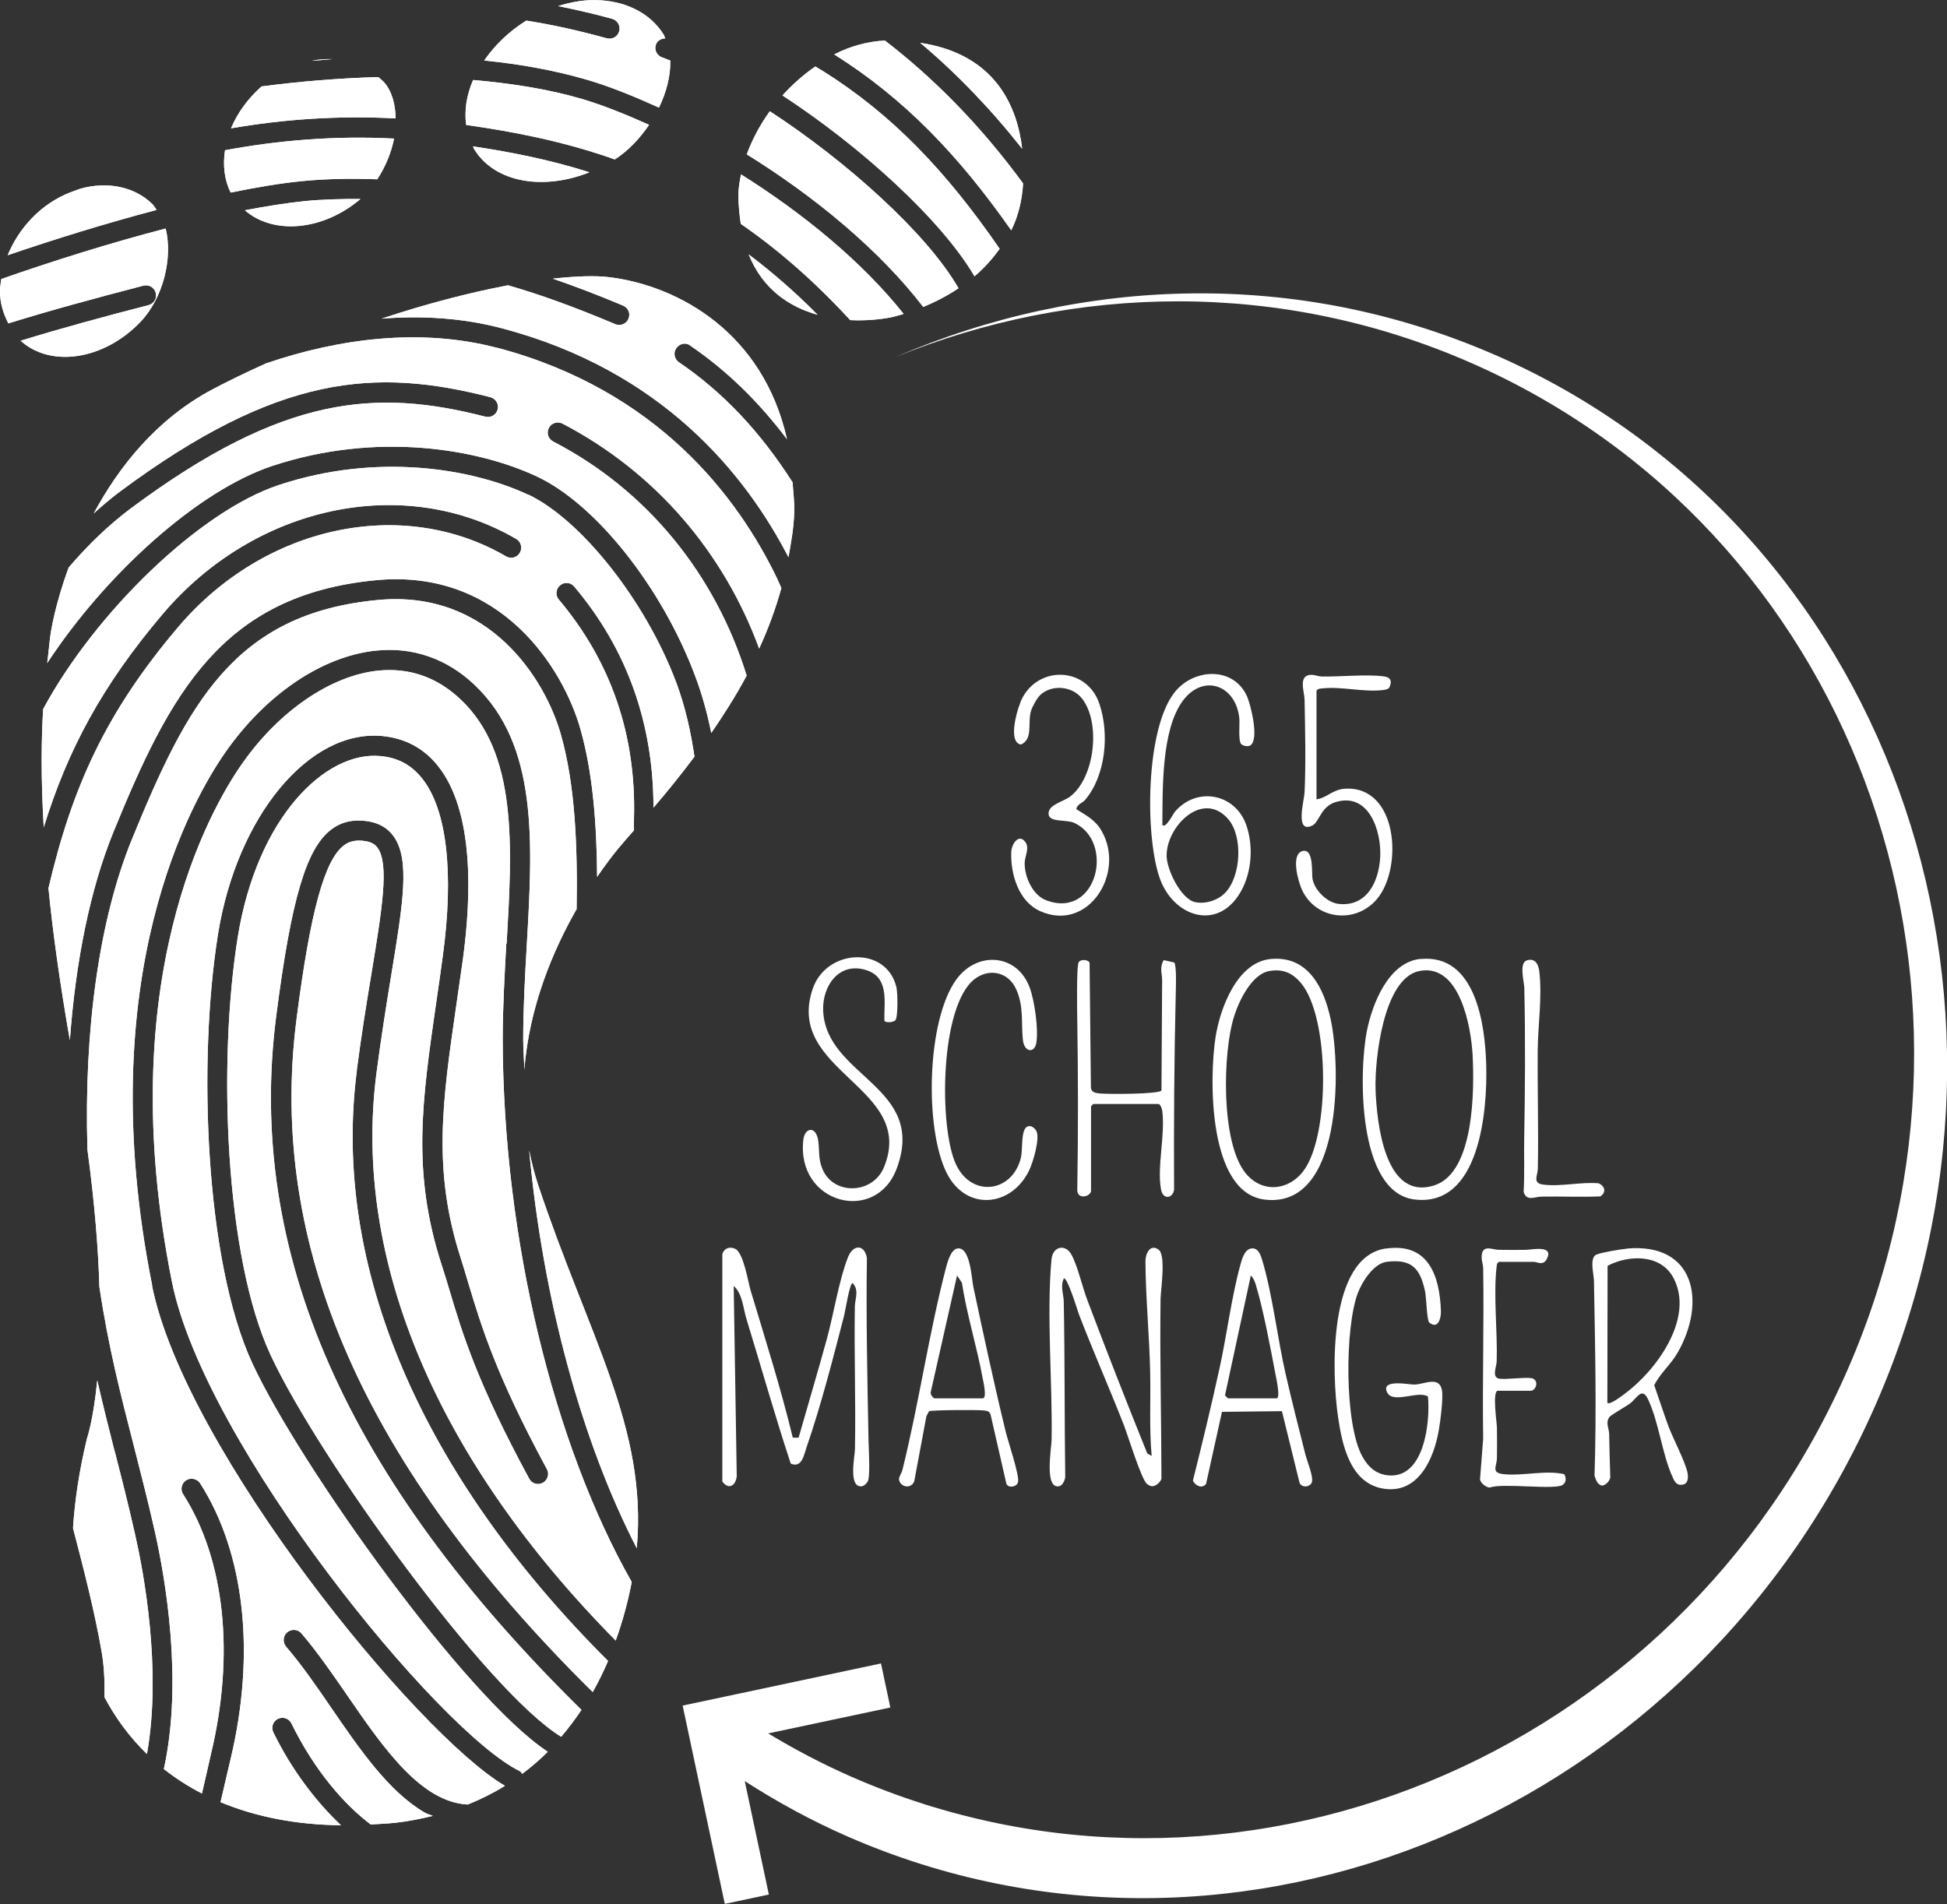 <svg xmlns="http://www.w3.org/2000/svg" id="Livello_1" data-name="Livello 1" viewBox="0 0 172.78 168.98"><rect x="0" y="0" width="172.78" height="168.98" fill="#333333" stroke="none"/><defs><style>      .cls-1 {        fill: #fff;      }    </style></defs><g><g><path class="cls-1" d="M31.66,95c.42-3.23.89-6.11,1.31-8.63.92-5.61,1.59-9.67.54-11.12-.15-.21-.43-.5-1.08-.6-.8-.13-1.39-.01-1.9.37-1.73,1.29-2.99,5.89-4.21,15.38-2.6,20.19,6.02,39.76,26.28,59.77.52-.93.97-1.85,1.36-2.76-16.58-16.54-24.55-35.01-22.29-52.41Z"></path><path class="cls-1" d="M13.51,114.11c-5.5-27.45,3.58-43.18,6.49-47.35,3.61-5.16,8.61-8.53,13.37-9.02,3.25-.34,6.29.71,8.73,3.03,5.67,5.35,5.17,13.96,4.65,23.07-.16,2.76-.32,5.61-.32,8.43,0,.89.08,1.78.1,2.66.44-5.59,2.52-10.54,4.64-14.25.09-5.58-.12-10.97-1.39-15.47-1.37-4.88-6.34-12.91-16.26-11.96-12.73,1.2-16.9,9.21-21.83,21.28-2.89,7.09-4.25,16.88-3.93,27.5.65,4.81.96,8.83,1.06,12.17.8,5.37,1.91,9.66,3.06,14.13.61,2.4,1.24,4.84,1.85,7.54.96,4.26,2.52,13.37.81,21.13,1.04.82,2.17,1.55,3.38,2.17.11-.47.22-.93.33-1.43l.46-2.02c2.14-8.9,1.24-17.33-2.46-23.11-.27-.42-.14-.97.27-1.24.42-.26.98-.13,1.24.27,3.96,6.19,4.94,15.12,2.7,24.49l-.47,2.01c-.14.62-.28,1.22-.42,1.8,3.14,1.31,6.73,2.01,10.69,2.05-2.21-2.08-4.38-4.92-6-8.24-.22-.45-.04-.98.4-1.2.45-.22.99-.04,1.2.4,2.07,4.22,4.72,7.23,7.04,8.97.75-.05,1.49-.07,2.27-.16,1.14-.13,2.21-.35,3.24-.6-.24-.11-.5-.16-.73-.3-3.17-1.84-5.76-5.61-8.29-9.3-1.29-1.89-2.64-3.84-4-5.42-.32-.37-.28-.94.09-1.27.38-.32.96-.28,1.27.09,1.42,1.66,2.79,3.65,4.12,5.58,3.2,4.66,6.51,9.4,10.64,9.61,1.19-.48,2.29-1.03,3.3-1.66-7.8-4.56-28.4-29.84-31.32-44.39Z"></path><path class="cls-1" d="M46.86,43.9c-4.95-2.31-13.36-3.75-22.1-.86-7.04,2.32-16.31,11.32-20.93,19.89-.16,2.58-.21,6.02.05,10.5,2.11-6.84,5.15-12.56,10.57-18.95,8.2-9.65,21.39-12.45,31.36-6.65.43.25.57.8.32,1.23-.25.43-.8.57-1.22.32-9.22-5.37-21.45-2.73-29.09,6.26-6.45,7.6-9.43,14.26-11.52,23.19.38,3.86,1,8.35,1.9,13.49.51-7.02,1.8-13.4,3.85-18.44,5.01-12.29,9.62-21.09,23.33-22.39,11.07-1.05,16.62,7.84,18.14,13.26,1.1,3.91,1.43,8.39,1.47,13.07.7-1.02,1.35-1.88,1.87-2.51.36-.44.86-1.01,1.4-1.62,0-.35-.01-.69,0-1.04.21-7.39-2.03-13.93-6.67-19.44-.32-.37-.27-.94.11-1.26.38-.32.94-.28,1.26.11,4.72,5.59,7.03,12.21,7.03,19.62,1.12-1.3,2.35-2.81,3.64-4.53-.33-2.18-.79-4.36-1.62-6.58-2.74-7.29-8.46-14.46-13.14-16.68Z"></path><path class="cls-1" d="M44.96,83.74c.5-8.68.98-16.89-4.09-21.67-2.09-1.98-4.56-2.83-7.32-2.55-4.19.43-8.82,3.6-12.08,8.28-2.81,4.01-11.57,19.21-6.21,45.97,2.91,14.46,23.63,39.88,30.87,43.42.1.04.14.16.21.24.82-.62,1.58-1.27,2.27-1.96-7.25-4.76-21.94-25.3-26.21-34.46-4.21-9.07-4.86-26.86-3.05-38.13,1.69-10.45,8.08-18.16,14.56-17.56,2.03.19,3.7,1.08,4.96,2.66,3.21,4.03,2.97,11.55,2.21,17.15-.2,1.44-.4,2.8-.59,4.11-1.23,8.49-2.12,14.63.4,22.43.24.75.46,1.49.69,2.27,1.15,3.81,2.45,8.12,6.95,16.44.24.43.08.97-.36,1.22-.44.23-.98.08-1.21-.37-4.59-8.47-5.93-12.88-7.09-16.78-.22-.75-.45-1.49-.69-2.23-2.65-8.2-1.73-14.5-.47-23.24.19-1.31.39-2.67.58-4.1,1.01-7.42.37-13.04-1.83-15.79-.95-1.2-2.17-1.86-3.72-1.99-4.87-.45-10.92,5.44-12.64,16.06-1.77,11.02-1.16,28.34,2.91,37.09,4.21,9.07,19.13,29.81,25.79,33.89.66-.78,1.26-1.58,1.8-2.39-20.89-20.52-29.78-40.67-27.09-61.56,1.34-10.43,2.67-14.92,4.91-16.59.9-.68,1.97-.91,3.26-.71.96.16,1.73.6,2.25,1.33,1.48,2.05.84,5.96-.23,12.44-.41,2.51-.87,5.37-1.29,8.57-2.16,16.65,5.43,34.38,21.23,50.37.71-1.98,1.15-3.78,1.42-5.2-6.92-12.18-11.4-30.4-11.45-48.12,0-2.86.17-5.75.32-8.53Z"></path><path class="cls-1" d="M46.96,102.09c1.21,13.15,4.65,25.82,9.55,35.32,0,0,0-.04,0-.04.95-10.66-4.26-18.71-8.76-32.22-.34-1.03-.59-2.05-.79-3.06Z"></path><path class="cls-1" d="M70.35,42.83c-2.9-4.54-6.2-8.03-10.1-10.68-.41-.28-.52-.84-.24-1.24.28-.41.85-.56,1.24-.24,3.23,2.2,6.05,4.95,8.59,8.31-2.13-9.46-9.6-13.59-15.69-14.37-1.37-.18-3.15-.09-5.09.12,1.97.68,4,1.45,6.23,2.39.49.22.67.72.48,1.17-.19.46-.72.67-1.17.48-3.51-1.48-6.61-2.62-9.52-3.45-3.47.66-7.3,1.66-11.22,2.96,3.58-.28,7.2-.07,10.7.86,14.15,3.74,21.56,12.87,25.41,20.31.24-1.31.47-2.62.51-3.98.03-.94-.09-1.75-.14-2.62Z"></path><path class="cls-1" d="M44.11,30.87c-6.76-1.78-14-.84-20.5,1.38-1.66.75-3.27,1.52-4.76,2.31-5,2.66-8.31,6.89-10.53,11,.74-.66,1.49-1.31,2.28-1.9,14.11-10.49,22.75-11.02,32.92-8.41.48.13.77.62.64,1.09-.12.48-.61.76-1.09.64-9.64-2.48-17.88-1.96-31.42,8.11-2.01,1.5-3.85,3.28-5.56,5.28-1.13,3.09-1.62,5.64-1.7,6.7-.04.42-.11,1.02-.2,1.78,5.18-7.9,13.37-15.32,20-17.51,9.25-3.05,18.16-1.52,23.42.93,5.27,2.45,11.13,9.87,14.06,17.67.65,1.72,1.11,3.42,1.45,5.11,1.09-1.59,2.16-3.26,3.14-5.09-2.77-8.93-8.79-16.45-17.18-20.78-.01,0-.02-.01-.03-.02-.41-.24-.57-.76-.34-1.18.22-.44.76-.61,1.2-.39,8.27,4.31,14.33,11.45,17.46,19.97.79-1.72,1.45-3.5,1.97-5.37-.13-.28-.24-.55-.37-.83-3.5-7.28-10.65-16.74-24.86-20.5Z"></path><path class="cls-1" d="M10.17,128.8c-.53-2.08-1.05-4.16-1.54-6.29-.35,3.56-.91,5.15-.91,5.15-.68,2.81-1.08,5.46-1.24,7.96.96,3.67,1.92,7.42,2.53,10.92.24,1.35.29,2.72.26,4.08,1.01,1.91,2.28,3.6,3.77,5.05,1.34-7.52-.32-16.27-1.03-19.39-.6-2.68-1.22-5.1-1.83-7.48Z"></path></g><g><path class="cls-1" d="M13.49,18.08c-1.62-1.55-4.01-1.99-6.37-1.33-.31.11-.58.21-.88.32-1.21.48-2.38,1.22-3.41,2.29-.97,1.01-1.67,2.13-2.15,3.29,4.13-1.41,8.73-2.84,13.22-4.02-.13-.19-.25-.39-.41-.55Z"></path><path class="cls-1" d="M.12,24.74C.07,25.1,0,25.46,0,25.8v.08c0,1.03.3,1.96.74,2.82,3.74-1.16,7.65-2.22,11.99-3.35.49-.12.97.17,1.09.64.13.48-.16.97-.64,1.09-4.1,1.06-7.81,2.07-11.35,3.16,2.68,2.42,7.39,1.71,10.62-1.66,2.04-2.12,2.9-5.71,2.25-8.3-4.96,1.29-10.09,2.91-14.55,4.47Z"></path><path class="cls-1" d="M58.2,3.99c.11-.38.46-.57.83-.58-.05-.11-.07-.23-.13-.33-1.21-1.96-3.47-3.04-6.06-3.07h-.24c-.99.01-2.03.2-3.07.53,1.57.32,3.15.67,4.8,1.13.47.14.76.63.62,1.1-.13.48-.62.76-1.1.63-2.5-.69-4.83-1.21-7.15-1.57-1.57.98-2.81,2.21-3.73,3.54,3.13.31,6.22.86,9.16,1.72,1.98.58,4.14,1.46,6.35,2.46.68-1.41,1.04-2.87,1-4.18-.22-.07-.47-.2-.68-.26-.49-.16-.74-.63-.61-1.11Z"></path><path class="cls-1" d="M42.1,13.27c1.81,2.93,6.09,3.66,10.21,2.02-3.49-1.11-6.94-1.79-10.34-2.3.05.09.07.19.12.28Z"></path><path class="cls-1" d="M41.98,7.11c-.58,1.34-.79,2.71-.61,3.98,4.31.61,8.71,1.47,13.19,3.06,1.19-.77,2.21-1.85,3.04-3.07-2.07-.93-4.1-1.75-5.96-2.3-3.08-.9-6.36-1.39-9.66-1.68Z"></path><path class="cls-1" d="M21.73,18.66c2.52,2.2,6.91,1.84,10.26-1h0c-1.73-.01-3.43.03-5.06.2-1.6.17-3.36.45-5.2.8Z"></path><path class="cls-1" d="M27.64,5.4c.61-.05,1.22-.1,1.84-.15-.6-.02-1.22.02-1.84.15Z"></path><path class="cls-1" d="M33.58,6.84c-3.63.1-7.16.41-10.37.83-1.23,1.09-2.15,2.38-2.71,3.72,4.54-.79,9.47-1.16,14.61-.88-.02-1.24-.32-2.38-1-3.18-.16-.18-.35-.32-.52-.48Z"></path><path class="cls-1" d="M19.97,13.32c-.21,1.34-.06,2.65.5,3.77,2.24-.46,4.36-.82,6.27-1.01,2.16-.22,4.43-.25,6.74-.17.72-1.1,1.24-2.35,1.49-3.61-5.28-.28-10.35.17-14.99,1.03Z"></path><path class="cls-1" d="M68.31,9.88c-.88,1.22-1.56,2.51-2.04,3.82,6,3.72,11.75,8.46,15.66,13.54,1.05-.43,2.1-.97,3.13-1.66,0-.01-.02-.01-.02-.03-2.78-4.83-9.9-11.23-16.73-15.68Z"></path><path class="cls-1" d="M73.02,6.3c-.23-.14-.44-.26-.67-.4-1.06.74-2.04,1.6-2.91,2.57,6.96,4.55,14.07,11,17.04,16.05.84-.71,1.58-1.53,2.23-2.44-4.71-6.84-9.49-11.89-15.69-15.78Z"></path><path class="cls-1" d="M78.53,3.6c-1.54.08-3.07.49-4.5,1.23,6.21,3.91,11.03,8.93,15.71,15.61.61-1.23.96-2.63,1.05-4.16-3.87-5.29-8.05-9.44-12.26-12.68Z"></path><path class="cls-1" d="M90.71,13.2c-.42-3.55-2.22-8.37-9.05-9.4,3.1,2.6,6.14,5.72,9.05,9.4Z"></path><path class="cls-1" d="M72.56,27.94c-2.05-2.07-4.09-3.83-6.12-5.36,1.26,3.14,3.66,4.67,6.12,5.36Z"></path><path class="cls-1" d="M65.76,15.48c-.12.6-.23,1.21-.23,1.79,0,.95.09,1.8.21,2.6,3.22,2.22,6.46,5.01,9.71,8.54,1.42.07,2.7-.07,3.58-.24.36-.07.76-.2,1.16-.31-3.67-4.62-8.93-8.93-14.43-12.38Z"></path></g></g><g><g><path class="cls-1" d="M31.66,95c.42-3.23.89-6.11,1.31-8.63.92-5.61,1.59-9.67.54-11.12-.15-.21-.43-.5-1.08-.6-.8-.13-1.39-.01-1.9.37-1.73,1.29-2.99,5.89-4.21,15.38-2.6,20.19,6.02,39.76,26.28,59.77.52-.93.97-1.85,1.36-2.76-16.58-16.54-24.55-35.01-22.29-52.41Z"></path><path class="cls-1" d="M13.51,114.11c-5.5-27.45,3.58-43.18,6.49-47.35,3.61-5.16,8.61-8.53,13.37-9.02,3.25-.34,6.29.71,8.73,3.03,5.67,5.35,5.17,13.96,4.65,23.07-.16,2.76-.32,5.61-.32,8.43,0,.89.08,1.78.1,2.66.44-5.59,2.52-10.54,4.64-14.25.09-5.58-.12-10.97-1.39-15.47-1.37-4.88-6.34-12.91-16.26-11.96-12.73,1.2-16.9,9.21-21.83,21.28-2.89,7.09-4.25,16.88-3.93,27.5.65,4.81.96,8.83,1.06,12.17.8,5.37,1.91,9.66,3.06,14.13.61,2.4,1.24,4.84,1.85,7.54.96,4.26,2.52,13.37.81,21.13,1.04.82,2.17,1.55,3.38,2.17.11-.47.22-.93.33-1.43l.46-2.02c2.14-8.9,1.24-17.33-2.46-23.11-.27-.42-.14-.97.27-1.24.42-.26.98-.13,1.24.27,3.96,6.19,4.94,15.12,2.7,24.49l-.47,2.01c-.14.62-.28,1.22-.42,1.8,3.14,1.31,6.73,2.01,10.69,2.05-2.21-2.08-4.38-4.92-6-8.24-.22-.45-.04-.98.4-1.2.45-.22.99-.04,1.2.4,2.07,4.22,4.72,7.23,7.04,8.97.75-.05,1.49-.07,2.27-.16,1.14-.13,2.21-.35,3.24-.6-.24-.11-.5-.16-.73-.3-3.17-1.84-5.76-5.61-8.29-9.3-1.29-1.89-2.64-3.84-4-5.42-.32-.37-.28-.94.09-1.27.38-.32.96-.28,1.27.09,1.42,1.66,2.79,3.65,4.12,5.58,3.2,4.66,6.51,9.4,10.64,9.61,1.19-.48,2.29-1.03,3.3-1.66-7.8-4.56-28.4-29.84-31.32-44.39Z"></path><path class="cls-1" d="M46.86,43.9c-4.95-2.31-13.36-3.75-22.1-.86-7.04,2.32-16.31,11.32-20.93,19.89-.16,2.58-.21,6.02.05,10.5,2.11-6.84,5.15-12.56,10.57-18.95,8.2-9.65,21.39-12.45,31.36-6.65.43.25.57.8.32,1.23-.25.43-.8.57-1.22.32-9.22-5.37-21.45-2.73-29.09,6.26-6.45,7.6-9.43,14.26-11.52,23.19.38,3.86,1,8.35,1.9,13.49.51-7.02,1.8-13.4,3.85-18.44,5.01-12.29,9.62-21.09,23.33-22.39,11.07-1.05,16.62,7.84,18.14,13.26,1.1,3.91,1.43,8.39,1.47,13.07.7-1.02,1.35-1.88,1.87-2.51.36-.44.86-1.01,1.4-1.62,0-.35-.01-.69,0-1.04.21-7.39-2.03-13.93-6.67-19.44-.32-.37-.27-.94.11-1.26.38-.32.94-.28,1.26.11,4.72,5.59,7.03,12.21,7.03,19.62,1.12-1.3,2.35-2.81,3.64-4.53-.33-2.18-.79-4.36-1.62-6.58-2.74-7.29-8.46-14.46-13.14-16.68Z"></path><path class="cls-1" d="M44.96,83.74c.5-8.68.98-16.89-4.09-21.67-2.09-1.98-4.56-2.83-7.32-2.55-4.19.43-8.82,3.6-12.08,8.28-2.81,4.01-11.57,19.21-6.21,45.97,2.91,14.46,23.63,39.88,30.87,43.42.1.04.14.16.21.24.82-.62,1.58-1.27,2.27-1.96-7.25-4.76-21.94-25.3-26.21-34.46-4.21-9.07-4.86-26.86-3.05-38.13,1.69-10.45,8.08-18.16,14.56-17.56,2.03.19,3.7,1.08,4.96,2.66,3.21,4.03,2.97,11.55,2.21,17.15-.2,1.44-.4,2.8-.59,4.11-1.23,8.49-2.12,14.63.4,22.43.24.75.46,1.49.69,2.27,1.15,3.81,2.45,8.12,6.95,16.44.24.43.08.97-.36,1.22-.44.23-.98.08-1.21-.37-4.59-8.47-5.93-12.88-7.09-16.78-.22-.75-.45-1.49-.69-2.23-2.65-8.2-1.73-14.5-.47-23.24.19-1.31.39-2.67.58-4.1,1.01-7.42.37-13.04-1.83-15.79-.95-1.2-2.17-1.86-3.72-1.99-4.87-.45-10.92,5.44-12.64,16.06-1.77,11.02-1.16,28.34,2.91,37.09,4.21,9.07,19.13,29.81,25.79,33.89.66-.78,1.26-1.58,1.8-2.39-20.89-20.52-29.78-40.67-27.09-61.56,1.34-10.43,2.67-14.92,4.91-16.59.9-.68,1.97-.91,3.26-.71.96.16,1.73.6,2.25,1.33,1.48,2.05.84,5.96-.23,12.44-.41,2.51-.87,5.37-1.29,8.57-2.16,16.65,5.43,34.38,21.23,50.37.71-1.98,1.15-3.78,1.42-5.2-6.92-12.18-11.4-30.4-11.45-48.12,0-2.86.17-5.75.32-8.53Z"></path><path class="cls-1" d="M46.96,102.09c1.21,13.15,4.65,25.82,9.55,35.32,0,0,0-.04,0-.04.95-10.66-4.26-18.71-8.76-32.22-.34-1.03-.59-2.05-.79-3.06Z"></path><path class="cls-1" d="M70.35,42.83c-2.9-4.54-6.2-8.03-10.1-10.68-.41-.28-.52-.84-.24-1.24.28-.41.85-.56,1.24-.24,3.23,2.2,6.05,4.95,8.59,8.31-2.13-9.46-9.6-13.59-15.69-14.37-1.37-.18-3.15-.09-5.09.12,1.97.68,4,1.45,6.23,2.39.49.22.67.72.48,1.17-.19.46-.72.67-1.17.48-3.51-1.48-6.61-2.62-9.52-3.45-3.47.66-7.3,1.66-11.22,2.96,3.58-.28,7.2-.07,10.7.86,14.15,3.74,21.56,12.87,25.41,20.31.24-1.31.47-2.62.51-3.98.03-.94-.09-1.75-.14-2.62Z"></path><path class="cls-1" d="M44.11,30.87c-6.76-1.78-14-.84-20.5,1.38-1.66.75-3.27,1.52-4.76,2.31-5,2.66-8.31,6.89-10.53,11,.74-.66,1.49-1.31,2.28-1.9,14.11-10.49,22.75-11.02,32.92-8.41.48.13.77.62.64,1.09-.12.48-.61.76-1.09.64-9.64-2.48-17.88-1.96-31.42,8.11-2.01,1.5-3.85,3.28-5.56,5.28-1.13,3.09-1.62,5.64-1.7,6.7-.04.42-.11,1.02-.2,1.78,5.18-7.9,13.37-15.32,20-17.51,9.25-3.05,18.16-1.52,23.42.93,5.27,2.45,11.13,9.87,14.06,17.67.65,1.72,1.11,3.42,1.45,5.11,1.09-1.59,2.16-3.26,3.14-5.09-2.77-8.93-8.79-16.45-17.18-20.78-.01,0-.02-.01-.03-.02-.41-.24-.57-.76-.34-1.18.22-.44.76-.61,1.2-.39,8.27,4.31,14.33,11.45,17.46,19.97.79-1.72,1.45-3.5,1.97-5.37-.13-.28-.24-.55-.37-.83-3.5-7.28-10.65-16.74-24.86-20.5Z"></path><path class="cls-1" d="M10.17,128.8c-.53-2.08-1.05-4.16-1.54-6.29-.35,3.56-.91,5.15-.91,5.15-.68,2.81-1.08,5.46-1.24,7.96.96,3.67,1.92,7.42,2.53,10.92.24,1.35.29,2.72.26,4.08,1.01,1.91,2.28,3.6,3.77,5.05,1.34-7.52-.32-16.27-1.03-19.39-.6-2.68-1.22-5.1-1.83-7.48Z"></path></g><g><path class="cls-1" d="M13.49,18.08c-1.62-1.55-4.01-1.99-6.37-1.33-.31.11-.58.21-.88.32-1.21.48-2.38,1.22-3.41,2.29-.97,1.01-1.67,2.13-2.15,3.29,4.13-1.41,8.73-2.84,13.22-4.02-.13-.19-.25-.39-.41-.55Z"></path><path class="cls-1" d="M.12,24.74C.07,25.1,0,25.46,0,25.8v.08c0,1.03.3,1.96.74,2.82,3.74-1.16,7.65-2.22,11.99-3.35.49-.12.97.17,1.09.64.13.48-.16.97-.64,1.09-4.1,1.06-7.81,2.07-11.35,3.16,2.68,2.42,7.39,1.71,10.62-1.66,2.04-2.12,2.9-5.71,2.25-8.3-4.96,1.29-10.09,2.91-14.55,4.47Z"></path><path class="cls-1" d="M58.2,3.99c.11-.38.46-.57.83-.58-.05-.11-.07-.23-.13-.33-1.21-1.96-3.47-3.04-6.06-3.07h-.24c-.99.01-2.03.2-3.07.53,1.57.32,3.15.67,4.8,1.13.47.14.76.63.62,1.1-.13.48-.62.76-1.1.63-2.5-.69-4.83-1.21-7.15-1.57-1.57.98-2.81,2.21-3.73,3.54,3.13.31,6.22.86,9.16,1.72,1.98.58,4.14,1.46,6.35,2.46.68-1.41,1.04-2.87,1-4.18-.22-.07-.47-.2-.68-.26-.49-.16-.74-.63-.61-1.11Z"></path><path class="cls-1" d="M42.1,13.27c1.81,2.93,6.09,3.66,10.21,2.02-3.49-1.11-6.94-1.79-10.34-2.3.05.09.07.19.12.28Z"></path><path class="cls-1" d="M41.98,7.11c-.58,1.34-.79,2.71-.61,3.98,4.31.61,8.71,1.47,13.19,3.06,1.19-.77,2.21-1.85,3.04-3.07-2.07-.93-4.1-1.75-5.96-2.3-3.08-.9-6.36-1.39-9.66-1.68Z"></path><path class="cls-1" d="M21.73,18.66c2.52,2.2,6.91,1.84,10.26-1h0c-1.73-.01-3.43.03-5.06.2-1.6.17-3.36.45-5.2.8Z"></path><path class="cls-1" d="M27.64,5.4c.61-.05,1.22-.1,1.84-.15-.6-.02-1.22.02-1.84.15Z"></path><path class="cls-1" d="M33.58,6.84c-3.63.1-7.16.41-10.37.83-1.23,1.09-2.15,2.38-2.71,3.72,4.54-.79,9.47-1.16,14.61-.88-.02-1.24-.32-2.38-1-3.18-.16-.18-.35-.32-.52-.48Z"></path><path class="cls-1" d="M19.97,13.32c-.21,1.34-.06,2.65.5,3.77,2.24-.46,4.36-.82,6.27-1.01,2.16-.22,4.43-.25,6.74-.17.72-1.1,1.24-2.35,1.49-3.61-5.28-.28-10.35.17-14.99,1.03Z"></path><path class="cls-1" d="M68.31,9.88c-.88,1.22-1.56,2.51-2.04,3.82,6,3.72,11.75,8.46,15.66,13.54,1.05-.43,2.1-.97,3.13-1.66,0-.01-.02-.01-.02-.03-2.78-4.83-9.9-11.23-16.73-15.68Z"></path><path class="cls-1" d="M73.02,6.3c-.23-.14-.44-.26-.67-.4-1.06.74-2.04,1.6-2.91,2.57,6.96,4.55,14.07,11,17.04,16.05.84-.71,1.58-1.53,2.23-2.44-4.71-6.84-9.49-11.89-15.69-15.78Z"></path><path class="cls-1" d="M78.53,3.6c-1.54.08-3.07.49-4.5,1.23,6.21,3.91,11.03,8.93,15.71,15.61.61-1.23.96-2.63,1.05-4.16-3.87-5.29-8.05-9.44-12.26-12.68Z"></path><path class="cls-1" d="M90.71,13.2c-.42-3.55-2.22-8.37-9.05-9.4,3.1,2.6,6.14,5.72,9.05,9.4Z"></path><path class="cls-1" d="M72.56,27.94c-2.05-2.07-4.09-3.83-6.12-5.36,1.26,3.14,3.66,4.67,6.12,5.36Z"></path><path class="cls-1" d="M65.76,15.48c-.12.6-.23,1.21-.23,1.79,0,.95.09,1.8.21,2.6,3.22,2.22,6.46,5.01,9.71,8.54,1.42.07,2.7-.07,3.58-.24.36-.07.76-.2,1.16-.31-3.67-4.62-8.93-8.93-14.43-12.38Z"></path></g></g><path class="cls-1" d="M132.67,31.5c-17.49-7.64-36.59-6.99-53.26.21,15.97-6.52,34.25-6.88,51.05.46,33.65,14.7,48.64,54.72,33.5,89.39s-54.7,50.85-88.35,36.15c-2.6-1.14-5.07-2.44-7.44-3.87l10.84-2.3-.83-3.91-13.69,2.91-3.91.83.83,3.91,2.91,13.69,3.91-.83-2.14-10.07c2.87,1.85,5.91,3.51,9.13,4.92,34.54,15.09,75.4-2.11,91.27-38.42,15.87-36.31.73-77.98-33.81-93.07Z"></path><g><path class="cls-1" d="M70.36,127.59h.51c.83-2.92,1.7-5.82,2.5-8.74.61-2.21,1.08-5.24,1.88-7.27.46-1.16,1.46-1.16,1.68.06-.08,5.34.04,10.69.14,16.01.02.93.14,2.83,0,3.64-.05.26-.34.59-.61.62-1.2.11-.6-2.66-.59-3.3.08-4.22-.08-8.44-.01-12.66.01-.68.41-1.45-.2-2.08-.26,0-.65,2.5-.75,2.88-.96,3.72-2.06,8.01-3.31,11.62-.25.72-.43,1.97-1.43,1.52-1.39-4.21-2.61-8.54-3.92-12.8-.31-1-.35-2.27-1.14-2.96l.27,16.89c-.1.85-.72,1.23-1.28.46v-20.19c.17-.51.64-.69,1.14-.46.74.34,1.14,2.92,1.38,3.73,1.3,4.32,2.67,8.64,3.73,13.02Z"></path><path class="cls-1" d="M102.2,129.21c-.22-2.44-.08-4.89-.13-7.34-.06-3.24-.41-6.74-.42-9.95,0-.64.41-1.56,1.16-1.02.68.49.2,3.53.18,4.38-.07,5.32.07,10.65.08,15.96-.09.3-.49.66-.81.66-.18,0-.33-.09-.47-.2-.49-.36-1.7-4.3-2.05-5.21-1.29-3.3-2.73-6.55-4-9.86-.1-.27-1.04-3.38-1.34-3.16-.33.72,0,1.41,0,2.08.1,5.16.06,10.33.13,15.49,0,.28-.22.78-.5.85-1.39.36-.72-3.39-.71-4.08.09-5.08-.46-11.11-.01-16.03.11-1.18,1.24-1.42,1.78-.42s.97,2.88,1.39,3.99c1.72,4.56,3.51,9.13,5.33,13.64l.38.22Z"></path><path class="cls-1" d="M126.08,85.11c4.88-.46,5.72,5.84,5.81,9.44.11,4-.57,12.63-6.38,11.9-5.07-.64-4.93-11.33-4.21-14.96.48-2.41,1.93-6.12,4.77-6.39ZM125.94,86.18c-3.2.66-3.96,7.95-3.87,10.54.11,2.85.79,9.93,5.24,8.47,3.55-1.16,3.53-8.57,3.37-11.58-.14-2.52-1.15-8.17-4.75-7.43Z"></path><path class="cls-1" d="M112.78,85.11c3.31-.31,4.72,2.58,5.31,5.37.92,4.31,1.04,16.84-5.88,15.98-5.01-.63-4.91-10.75-4.34-14.42.4-2.55,1.91-6.65,4.9-6.93ZM112.64,86.18c-1.56.27-2.69,2.64-3.12,4.01-1.03,3.24-1.19,11.2,1.01,13.92,1.48,1.83,3.89,1.57,5.21-.29,2.28-3.19,2.28-13.56-.31-16.6-.76-.89-1.61-1.25-2.79-1.04Z"></path><path class="cls-1" d="M144.36,110.81c6.09-.55,7.07,4.78,4.52,9.23-.6,1.06-1.58,1.86-2.08,2.9.42,1.2.81,2.41,1.25,3.61.41,1.1,1.47,3.11,1.69,4.1.08.36.11.96-.33,1.09-.61.16-.79-.22-1-.69-.91-2-1.2-4.84-2.16-6.86-.54-1.15-.99-.09-1.59.36-.36.28-1.71,1.01-1.86,1.24-.33.51-.02.95,0,1.46.02,1.3.06,2.58.1,3.88-.09.35-.36.64-.71.72-.45-.08-.56-.51-.69-.89.19-5.77.05-11.54-.05-17.3,0-.53-.43-2.04.22-2.32.42-.18,2.18-.48,2.7-.52ZM142.64,124.5c.22.21,1.22-.57,1.47-.75,2.82-2.05,6.28-6.72,4.41-10.31-1.13-2.17-3.98-2.09-5.86-1.1l-.02,12.16Z"></path><path class="cls-1" d="M110.16,66.06c-.3-.3-.13-1.78-.18-2.31-.3-2.94-3.19-4.01-5.01-1.56-1.93,2.59-1.79,7.92-1.82,11.03.32.33.93-.97,1.14-1.21,1.94-2.23,5.34-1.58,6.31,1.22.64,1.85.49,4.14-.46,5.85-2.03,3.65-6.06,2.3-7.25-1.22-1.29-3.8-1.22-13.16,1.34-16.41,1.66-2.12,5.18-2.34,6.41.3.36.78,1.13,3.9.31,4.41-.19.12-.62.05-.78-.11ZM108.73,79.23c1.41-1.47,1.59-5.02.25-6.55-2.27-2.59-5.5.69-5.45,3.3.02,1.21,1.25,3.79,2.52,4.08.91.21,2.05-.17,2.68-.83Z"></path><path class="cls-1" d="M122.99,110.81c3.74-.54,4.77,2.36,4.88,5.55.02.61-.24,1.65-1.03,1.02-.23-.18-.25-2.24-.39-2.84-.45-2.03-1.22-2.81-3.37-2.56-1.18.14-2.2,1.77-2.59,2.79-1.15,3.08-1.19,11.59.4,14.48.52.94,1.22,1.6,2.35,1.69,3.16.25,3.69-4.73,3.48-7-.89-.57-3.15.71-3.64-.4-.53-1.18,1.97-.65,2.43-.66.91-.02,2.21-.8,2.45.5.13.69-.14,2.79-.28,3.56-.43,2.49-1.79,5.62-4.83,5.19s-3.75-3.92-4.11-6.38c-.55-3.72-.94-14.2,4.25-14.95Z"></path><path class="cls-1" d="M96.82,105.73c-.15.55-1.25.7-1.22-.13.08-4.99.08-9.97,0-14.94-.01-.74-.09-4.98.13-5.27.2-.29.8-.22.96.03l.12,11.15c.08.43.51.44.87.48.69.06,5.15.07,5.39-.27l.06-9.77c0-.61-.25-1.13.14-1.8l.94.21c.21.34.14,2.14.13,2.68-.14,5.81-.18,11.65-.15,17.48-.11.78-.99.94-1.16-.03-.37-1.98.39-4.84.11-6.97-.02-.18-.17-.6-.34-.6h-5.78l-.2.2v7.54Z"></path><path class="cls-1" d="M111.03,110.8c.65-.1.86.64,1,1.1.89,2.99,1.34,6.89,2.06,10.05.55,2.38,1.15,4.76,1.75,7.13.15.58.73,1.97.58,2.46s-1.02.53-1.12-.04l-1.54-6.26-5.32.06-1.41,6.39c-.35.47-.95.17-1.17-.28.83-3.31,1.63-6.63,2.36-9.96.65-2.96,1.06-6.31,1.85-9.19.14-.51.36-1.36.97-1.46ZM108.98,124.1h4.3c.39,0-.05-1.87-.1-2.18-.45-2.36-1.07-5.7-1.75-7.94-.09-.28-.21-.57-.43-.78l-2.29,10.63c.02.05.24.26.27.27Z"></path><path class="cls-1" d="M116.84,70.94c.92-.14,1.42-.87,2.49-.94,4.72-.31,5.19,6.98,2.89,9.76-1.9,2.29-5.48,1.88-6.7-.83-.32-.72-1-3.12.07-3.4,1.02-.26.8,1.97.88,2.44.17,1.02,1.28,2.13,2.32,2.25,2.5.28,3.56-1.96,3.69-4.11.14-2.33-1-5.84-3.97-4.92-1.34.42-1.41,1.78-2.08,2.09-1.54.71-.69-2.26-.66-2.95.12-2.62.05-5.58,0-8.22-.01-.73-.61-2.21.6-2.22.32,0,.61.14.93.15,1.65.03,3.99-.22,5.52-.01.61.08.73.44.47.99-.1.15-.32.19-.49.21-1.73.24-3.75-.34-5.51-.13-.2.02-.35.02-.46.21v9.62Z"></path><path class="cls-1" d="M84.96,110.8c1.14-.18,1.26,2.64,1.41,3.38.92,4.33,1.85,8.67,2.9,12.97.2.81,1.23,3.85,1.07,4.4-.12.42-.84.55-1.03.14l-1.4-6.13c-.1-.31-.28-.34-.56-.38-.49-.07-4.7-.05-4.91.07l-.23.44-1.08,5.78c-.31.74-1.29.48-1.35-.19-.02-.2.25-.58.31-.85,1.47-5.93,2.36-12.21,3.89-18.04.13-.48.43-1.5.98-1.59ZM82.91,124.1h4.3c.39,0,.06-1.47,0-1.75-.52-2.84-1.41-5.64-1.85-8.51l-.43-.64-2.33,10.33c-.08.18.18.53.32.57Z"></path><path class="cls-1" d="M92.3,61.7c-.28.26-.7,1.03-.81,1.4-.32,1.08.22,2.48-.89,2.98-1.25-.22-.27-3.39.13-4.15,1.55-2.91,5.75-2.7,6.83.53.9,2.65.58,6.35-1.27,8.54-.22.26-.7.36-.78.81.95.61,1.7.95,2.28,1.99,2.08,3.72-1.22,8.93-5.45,7.08-1.95-.85-2.67-3.3-2.6-5.26.03-.72.66-1.66,1.24-.91.43.57-.06,1.29-.05,1.93.01,1.24.73,2.84,1.96,3.28,4.49,1.63,6.05-5.22,2.44-6.89-.72-.33-2.27,0-2.28-.82s1.33-1.05,1.96-1.55c2.16-1.72,2.69-6.54,1-8.68-.87-1.1-2.68-1.26-3.71-.29Z"></path><path class="cls-1" d="M79.46,90.55c-.17.17-.83.27-.98.04-.04-1.62.46-3.81-1.57-4.48-2.42-.8-3.96,1.37-3.86,3.6.26,5.86,9.21,6.7,6.54,13.96-1.84,5.03-8.96,3.17-8.3-2.52.13-1.12,1.16-1.26,1.33.15.11.88-.01,1.56.37,2.46.99,2.36,4.47,2.22,5.45-.16,2.94-7.13-8.87-8.46-6.31-15.87,1.23-3.55,6.54-3.81,7.42-.11.11.45.16,2.67-.1,2.93Z"></path><path class="cls-1" d="M91.08,100.05c.31-.27.7,0,.88.31.36.63-.29,2.81-.63,3.51-1.59,3.28-5.59,3.63-7.3.27-2-3.93-1.81-13.6.85-17.23,1.84-2.51,5.36-2.29,6.49.72.44,1.18.79,3.67.6,4.9-.14.95-1.08.91-1.2-.26-.16-1.55.1-2.98-.61-4.51s-2.41-1.85-3.68-.86c-3.08,2.38-3.17,13.16-1.65,16.43,1.41,3.02,5.04,2.49,5.77-.6.16-.68,0-2.28.47-2.69Z"></path><path class="cls-1" d="M132.9,123.42c-.48.15-.07,2.77-.06,3.29.01.9.02,1.81,0,2.7-.01.73-.55,1.3.59,1.42,1.78.18,3.68-.38,5.38,0,.19.31.19.73-.13.95-.68.48-5.34-.19-6.47.24-.32,0-.83-.4-.87-.73l.28-3.62c-.08-5.03.08-10.06,0-15.08,0-.47-.21-.77-.11-1.31.15-.81.98-.36,1.51-.36.81.01,1.63.02,2.43,0,.48-.01,2.43-.44,1.84.77-.34.69-.83.3-1.18.3h-3.09c-.19.12-.19.27-.21.46-.29,2.47.09,5.76.01,8.36-.01.46-.45,1.42.2,1.54s2.7-.21,3.07.02c.5.32.14,1.06-.24,1.06h-2.96Z"></path><path class="cls-1" d="M135.48,85.23c.74-.22,1.04.32,1.12.98.27,2.25-.12,4.75-.14,7-.03,3.5.08,7.01.01,10.51-.01.61-.5,1.28.46,1.41,1.57.21,3.37-.26,4.95-.11.55.27.68.79.14,1.16-1.74.07-3.48-.01-5.22.02-.6,0-1.32.46-1.59-.42.09-1.58.02-3.17.05-4.76.08-4.46.11-8.86.01-13.32-.01-.57-.49-2.24.22-2.46Z"></path></g></svg>
